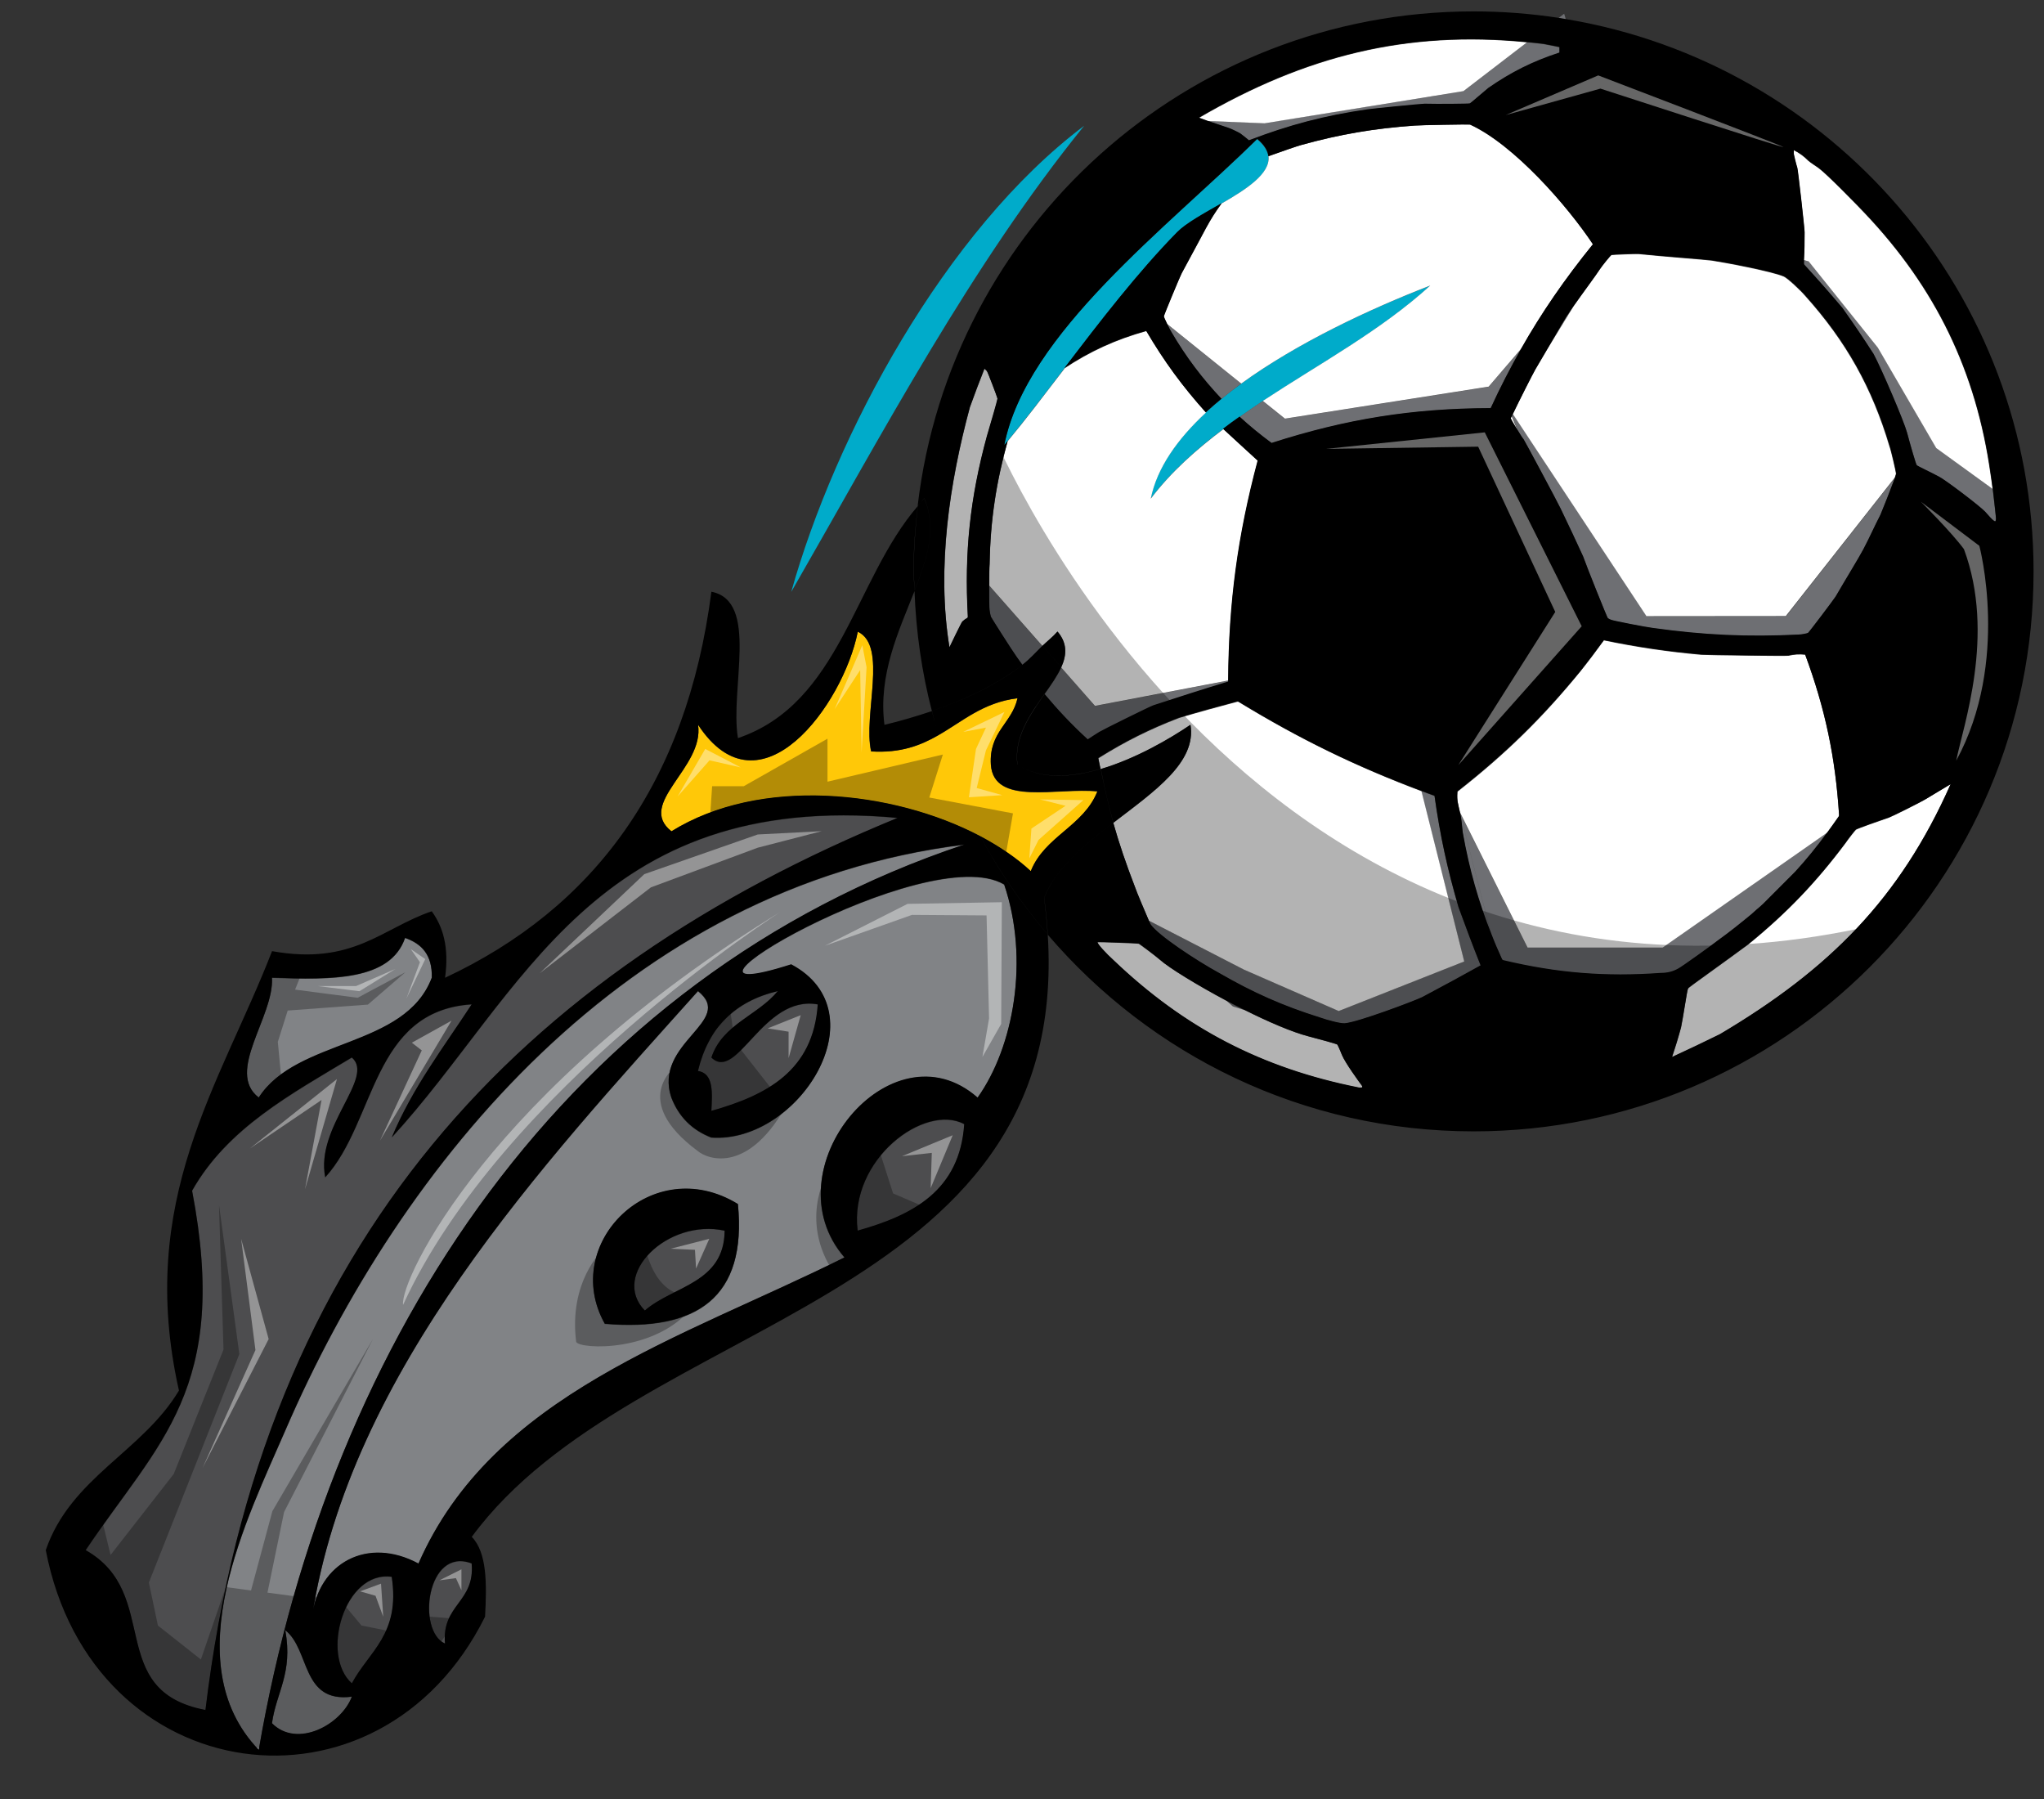 <?xml version="1.0" encoding="utf-8"?>
<!-- Generator: Adobe Illustrator 17.0.0, SVG Export Plug-In . SVG Version: 6.00 Build 0)  -->
<!DOCTYPE svg PUBLIC "-//W3C//DTD SVG 1.1//EN" "http://www.w3.org/Graphics/SVG/1.1/DTD/svg11.dtd">
<svg version="1.1" id="Layer_1" xmlns="http://www.w3.org/2000/svg" xmlns:xlink="http://www.w3.org/1999/xlink" x="0px" y="0px"
	 width="200px" height="176px" viewBox="0 0 200 176" style="enable-background:new 0 0 200 176;" xml:space="preserve">
<rect x="0" y="0" width="200" height="176" fill="#333333" stroke="none"/>
<path id="color5" style="fill:#00ABCA;" d="M106.079,12.307c-11.076,13.681-19.623,29.886-28.658,45.6
	C81.694,42.625,92.446,22.562,106.079,12.307z M119.53,19.91c2.435-1.401,4.788-2.91,4.581-4.602
	c-0.087-0.545-0.398-1.104-1.104-1.696c-8.755,8.625-22.629,19.044-24.757,29.961c0.104-0.13,0.234-0.282,0.325-0.403
	c1.712-2.071,3.59-4.528,5.583-7.149c3.431-4.506,7.201-9.399,11.029-13.291C116.074,21.839,117.818,20.896,119.53,19.91z
	 M121.441,37.536c-0.661,0.484-1.319,0.985-1.929,1.497c-0.532,0.44-1.038,0.881-1.536,1.328c-2.78,2.604-4.787,5.428-5.393,8.42
	c2.011-2.629,4.459-4.813,7.102-6.803c0.523-0.398,1.073-0.8,1.622-1.189c0.735-0.524,1.505-1.055,2.263-1.553
	c5.57-3.671,11.557-6.894,16.387-11.297C133.972,30.251,126.926,33.548,121.441,37.536z"/>
<path id="color4" style="fill:#FFC808;" d="M107.377,77.438c-1.354,3.426-5.169,4.386-6.522,7.807
	c-1.358-1.267-3.059-2.422-4.944-3.421c-8.577-4.515-21.535-5.848-30.215-0.484c-3.473-2.72,3.244-6.229,2.604-10.428
	c6.043,9.209,14.204-1.959,15.627-9.104c2.963,1.38,0.502,8.183,1.302,11.712c2.885,0.177,4.84-0.588,6.565-1.574
	c2.422-1.371,4.377-3.205,7.764-3.629c-0.549,2.491-2.802,3.274-2.604,6.514C97.248,78.887,103.428,77.037,107.377,77.438z"/>
<path id="color3" style="fill:#818386;" d="M25.32,171.22c-8.3-8.642-1.029-22.837,2.605-31.267
	c11.288-26.127,33.368-53.203,66.434-57.303C55.588,95.582,32.258,130.797,25.32,171.22z M42.249,95.673
	c0.065-2.245-1.003-3.334-2.612-3.896c-1.448,4.183-7.158,4.108-13.027,3.896c0.229,3.793-4.571,9.204-1.302,11.73
	C29.058,101.595,39.628,102.602,42.249,95.673z M27.916,159.507c0.766,4.234-0.886,6.064-1.302,9.104
	c2.453,2.482,6.769,0.16,7.82-2.608C29.451,166.644,30.351,161.398,27.916,159.507z M98.26,86.556
	c2.482,7.336,0.934,15.886-2.612,20.852c-8.456-7.431-20.445,7.075-13.023,15.631c-15.929,7.949-34.406,13.348-41.686,29.951
	c-4.991-2.669-9.779-0.083-10.419,5.217c3.711-24.082,22.59-44.271,37.771-61.218c3.707,2.967-4.425,5.025-2.604,10.419
	c0.727,1.872,2.029,3.171,3.905,3.905c8.495,0.602,16.661-12.231,7.807-16.933C61.331,99.518,90.682,82.032,98.26,86.556z
	 M72.205,117.817c-8.387-5.138-17.422,3.884-13.024,11.712C68.195,130.296,73.104,126.965,72.205,117.817z"/>
<path id="color2" style="fill:#4D4D4F;" d="M94.35,110.002c-0.446,6.496-5,8.905-10.428,10.419
	C83.061,113.433,90.509,107.943,94.35,110.002z M63.097,128.232c2.793-2.431,7.764-2.647,7.811-7.815
	C65.285,119.201,59.714,124.759,63.097,128.232z M43.547,160.814c-0.338-3.837,2.949-4.023,2.608-7.838
	C41.765,151.32,40.77,159.58,43.547,160.814z M34.434,164.71c1.657-3.118,4.762-4.788,3.901-10.414
	C33.716,153.634,31.328,161.951,34.434,164.71z M87.836,80.042c-29.627-2.703-36.617,17.223-49.501,31.267
	c2.046-4.9,5.078-8.823,7.824-13.027c-9.788,0.631-9.369,11.479-14.329,16.924c-0.99-4.96,4.9-9.757,2.608-11.721
	c-5.974,3.59-12.185,6.921-15.636,13.027c3.715,19.436-3.296,24.566-10.419,35.171c7.538,4.248,1.816,13.75,11.726,15.631
	C25.641,121.178,51.176,95.051,87.836,80.042z M76.114,96.975c-4.199,0.991-6.812,3.612-7.816,7.82
	c1.527,0.225,1.419,2.063,1.312,3.901c5.415-1.536,9.973-3.91,10.419-10.415c-5.376-0.969-7.881,7.66-10.419,5.198
	C70.687,100.223,74.164,99.367,76.114,96.975z"/>
<path id="color1" style="fill:#6E6F73;" d="M101.996,63.213c-0.645,0.636-1.237,1.298-1.955,1.852
	c-0.203-0.264-0.372-0.51-0.571-0.783c-0.437-0.605-2.465-3.793-2.521-3.945c-0.065-0.229-0.104-0.415-0.134-0.653
	c-0.031-0.155-0.031-1.297-0.031-2.4L101.996,63.213z M153.049,1.342l-0.557,0.429c0.255,0.047,0.497,0.091,0.722,0.129
	L153.049,1.342z M119.513,39.032c0.619-0.515,1.268-1.008,1.929-1.505l-7.287-5.857c0.178,0.346,0.354,0.717,0.44,0.821
	C116.066,34.983,117.679,37.089,119.513,39.032z M125.715,40.965l-2.162-1.734c-0.757,0.502-1.517,1.029-2.266,1.562
	c0.968,0.877,1.989,1.729,3.135,2.564c7.296-2.34,13.775-3.391,21.439-3.408c0.939-2.059,1.929-3.953,2.963-5.792l-3.158,3.681
	L125.715,40.965z M130.983,98.9l-9.277-4.059l-9.3-4.774c0.092,0.208,0.146,0.342,0.174,0.381c0.73,1.073,4.424,3.513,6.759,4.792
	c3.249,1.886,6.16,3.18,9.763,4.309c0.839,0.298,2.041,0.613,2.474,0.584c1.25-0.091,6.73-2.154,7.565-2.553
	c2.309-1.223,3.939-2.105,5.739-3.109c-0.796-1.994-1.432-3.694-2.167-5.696c-1.099-3.758-1.799-7.002-2.349-10.899
	c-0.446-0.155-0.86-0.319-1.298-0.479l4.188,16.664L130.983,98.9z M153.431,30.731c-0.273,0.385-1.108,1.839-1.985,3.339
	l2.514-4.108C153.768,30.247,153.572,30.516,153.431,30.731z M149.063,42.98c0.117,0.143,3.304,6.09,3.628,6.769
	c0.8,1.648,1.458,3.053,2.206,4.705c0.385,1.073,2.362,5.986,2.426,6.042c0.113,0.09,0.23,0.139,0.368,0.182
	c0.23,0.091,3.334,0.7,4.035,0.783c4.966,0.697,9.247,0.895,14.268,0.649c0.264-0.008,0.801-0.108,0.922-0.168
	c0.073-0.039,2.534-3.288,2.694-3.56c0.947-1.626,2.283-3.793,2.703-4.606c0.583-1.098,1.104-2.279,1.674-3.381
	c0.147-0.308,1.094-2.712,1.44-3.664l-10.648,13.538h-13.646L148.05,40.489c-0.057,0.091-0.091,0.173-0.112,0.233l0.545,1.333
	C148.725,42.47,148.983,42.894,149.063,42.98z M103.839,65.303c-0.372,0.835-0.986,1.7-1.631,2.617
	c1.297,1.543,2.646,2.988,4.234,4.454c0.407-0.259,0.743-0.471,1.138-0.726c0.299-0.19,5.021-2.522,5.315-2.621
	c2.534-0.831,4.702-1.527,7.288-2.301c0-0.056,0.009-0.095,0.009-0.143L107.13,69.07L103.839,65.303z M194.973,47.833l-5.506-3.993
	l-5.713-9.822l-6.752-8.434l-0.471-0.138c-0.009,0.1-0.009,0.195-0.018,0.303c0,0.112,0.009,0.125,0.072,0.208
	c1.328,1.453,2.428,2.703,3.695,4.195c1.106,1.553,2.015,2.898,3.053,4.503c0.804,1.488,2.976,6.574,3.279,7.698
	c0.336,1.259,0.877,3.114,0.938,3.183c0.083,0.091,1.346,0.667,2.201,1.134c0.637,0.328,3.979,2.859,4.503,3.426
	c0.117,0.125,0.831,0.994,0.982,0.925c0.043-0.004,0.081-0.125,0.081-0.247C195.302,50.623,195.12,49.074,194.973,47.833z
	 M168.123,92.01c1.163-0.835,2.232-1.7,3.256-2.539l0.515-0.467c0.23-0.181,0.451-0.39,0.667-0.584l3.093-3.105
	c1.115-1.207,2.153-2.495,3.178-3.896l-16.153,11.284h-13.219l-6.604-13.191l3.07,11.924c0.313,0.8,0.657,1.609,1.033,2.418
	c0.053,0.1,0.069,0.116,0.169,0.143c5.295,1.232,9.948,1.597,15.386,1.224c0.635-0.008,1.171-0.134,1.733-0.449
	C164.493,94.657,167.525,92.485,168.123,92.01z M142.842,79.515c0.031,0.134,0.069,0.281,0.092,0.437
	c0.095,0.523,0.121,1.047,0.19,1.575c0.632,3.589,1.509,6.695,2.794,9.912l-3.067-11.928h-0.009V79.515z M142.834,79.489
	c0,0.008,0.008,0.008,0.008,0.017l0.014,0.009L142.834,79.489z M149.407,4.142l-6.214,4.774l-19.481,3.14l-5.597-0.233
	c0.705,0.247,1.366,0.48,2.119,0.727c0.264,0.086,0.969,0.438,1.129,0.527c0.298,0.23,0.549,0.433,0.839,0.679
	c3.922-1.509,7.436-2.431,11.6-3.027c0.588-0.086,5.269-0.549,5.598-0.549c1.18,0.035,4.329,0.009,4.419-0.035
	c0.117-0.057,1.057-0.899,1.795-1.505c2.263-1.57,4.36-2.613,6.969-3.452V4.63c-0.545-0.117-1.009-0.207-1.575-0.312
	C150.48,4.24,149.928,4.197,149.407,4.142z M121.77,98.826c-0.579-0.281-1.154-0.579-1.729-0.887l0.592,0.523L121.77,98.826z"/>
<path id="fill" style="fill:#FFFFFF;" d="M131.311,103.221c0.32,0.787,1.631,2.578,1.972,3.04c0.018,0.03,0.018,0.134,0,0.143
	c-0.086,0.035-0.298,0.035-0.406,0c-9.411-1.881-16.95-5.796-23.883-12.417c-0.762-0.688-1.648-1.647-1.596-1.795
	c0-0.034,3.909,0.1,4.039,0.147c0.108,0.06,1.661,1.219,2.055,1.562c0.892,0.795,3.581,2.447,6.557,4.039l0.593,0.523l1.138,0.354
	c2.332,1.168,4.666,2.171,6.267,2.583c1.159,0.298,2.743,0.739,2.803,0.795C130.905,102.265,131.117,102.754,131.311,103.221z
	 M174.74,60.263l10.656-13.533c0.083-0.221,0.117-0.367,0.117-0.39c0-0.143-0.502-2.331-0.64-2.668
	c-1.7-5.722-4.234-10.25-8.226-14.701c-0.493-0.58-1.743-1.743-2.11-1.908c-1.199-0.519-5.805-1.375-7.037-1.561
	c-0.791-0.104-4.979-0.407-7.153-0.641c-0.272-0.026-2.608,0.074-2.682,0.1c-0.096,0.061-0.931,1.09-1.111,1.371
	c-0.36,0.562-1.675,2.327-2.591,3.638l-2.514,4.108c-0.424,0.719-0.844,1.428-1.211,2.063c-0.234,0.385-1.678,3.243-2.214,4.355
	l13.074,19.779L174.74,60.263L174.74,60.263z M143.193,8.916l6.219-4.774c-11.773-1.155-21.647,1.31-32.104,7.4
	c0.272,0.099,0.54,0.19,0.813,0.293l5.61,0.229L143.193,8.916z M103.476,61.808c0.978,1.129,0.908,2.283,0.363,3.495l3.3,3.754
	l13.049-2.486c0.064-7.625,0.93-14.105,2.889-21.487c-1.193-1.09-2.283-2.084-3.369-3.105c-2.647,1.999-5.112,4.174-7.109,6.807
	c0.605-3.001,2.604-5.826,5.401-8.421c-2.302-2.569-4.062-4.969-5.839-7.971c-2.997,0.83-5.554,2.02-7.976,3.629
	c-2.007,2.621-3.875,5.09-5.592,7.149c-1.112,4.023-1.683,7.729-1.761,12.033c-0.03,0.298-0.03,1.181-0.03,2.089l5.22,5.925
	C102.489,62.746,103.03,62.335,103.476,61.808z M96.33,36.086c-0.519,1.311-0.942,2.431-1.423,3.764
	c-1.985,7.352-3.274,15.738-1.998,23.502c0,0,1.163-2.43,1.259-2.518c0.142-0.125,0.272-0.238,0.445-0.324
	c0.091-0.061,0.095-0.09,0.095-0.198c-0.35-6.246,0.217-11.588,1.869-17.625c0.428-1.41,1.012-3.404,1.038-3.672
	c0-0.086-0.965-2.621-1.038-2.698C96.49,36.238,96.417,36.177,96.33,36.086z M119.53,19.91c-1.353,1.881-1.423,2.306-3.901,6.83
	c-0.178,0.312-1.77,4.152-1.761,4.229c0.014,0.07,0.147,0.377,0.304,0.701l7.279,5.857c5.496-3.984,12.525-7.28,18.498-9.594
	c-4.828,4.403-10.817,7.622-16.383,11.289l2.162,1.734l19.934-3.131l3.157-3.681c2.02-3.547,4.277-6.821,7.046-10.246
	c-2.491-3.746-7.729-9.745-12.037-11.708c-0.09-0.04-5.012,0.057-5.406,0.1c-3.953,0.281-7.301,0.843-11.115,1.903
	c-0.271,0.061-2.046,0.678-3.188,1.09C124.318,16.986,121.965,18.509,119.53,19.91z M108.929,80.509
	c0.593,2.084,1.298,4.126,2.142,6.307c0.138,0.415,0.978,2.4,1.341,3.255l9.295,4.784l9.281,4.057l12.284-4.848l-4.184-16.657
	c-6.436-2.43-11.863-5.064-17.854-8.706c-0.091-0.062-0.104-0.062-0.217-0.031c-1.985,0.528-3.663,0.986-5.64,1.571
	c-2.897,1.119-5.276,2.3-7.901,3.948c0.06,0.367,0.139,0.705,0.221,1.064c3.464-1.016,6.807-2.98,8.783-4.33
	C117.087,74.597,112.974,77.416,108.929,80.509z M147.911,40.727c-0.052,0.117-0.087,0.195-0.087,0.199
	c-0.008,0.039,0.313,0.597,0.632,1.12L147.911,40.727z M183.741,34.015l5.714,9.822l5.51,3.992
	c-0.079-0.623-0.156-1.164-0.199-1.419c-1.402-10.047-5.351-18.217-12.34-25.574c-0.597-0.64-3.65-3.772-4.464-4.369
	c-0.354-0.264-0.739-0.484-1.034-0.735c-0.432-0.441-0.864-0.753-1.422-1.038c0,0.134,0,0.251,0,0.385
	c0.018,0.16,0.237,1.056,0.342,1.345c0.069,0.16,0.718,5.96,0.718,6.31c0,0.943-0.009,1.774-0.069,2.704l0.48,0.138L183.741,34.015z
	 M184.844,79.99c-0.999,0.338-3.136,1.099-3.235,1.185c-0.108,0.086-0.817,1.004-1.025,1.311c-2.902,3.876-5.756,6.848-9.502,9.905
	c-2.071,1.539-5.778,4.174-5.852,4.265c-0.026,0.034-0.044,0.086-0.074,0.125c-0.069,0.1-0.476,2.886-0.665,3.746
	c-0.277,1.024-0.542,1.895-0.883,2.897c1.686-0.762,3.07-1.419,4.701-2.236c10.674-6.346,17.581-13.265,22.551-24.471
	c-0.865,0.51-1.557,0.938-2.426,1.457C187.996,78.468,185.1,79.908,184.844,79.99z M149.469,92.706h13.218l16.154-11.284
	c0.342-0.48,0.7-0.96,1.046-1.475c0.061-0.087,0.07-0.104,0.061-0.217c-0.358-5.635-1.354-10.367-3.313-15.666
	c-0.566-0.069-1.076-0.03-1.64,0.095c-0.198,0.044-7.842-0.047-8.529-0.095c-3.373-0.307-6.22-0.726-9.528-1.41
	c-0.787,1.077-1.457,1.981-2.292,3.02c-3.72,4.567-7.31,8.07-11.945,11.712c-0.091,0.064-0.091,0.086-0.091,0.186
	c-0.049,0.787,0.068,1.09,0.246,1.911l0.018,0.027L149.469,92.706z"/>
<path id="outline" d="M119.51,39.001c-0.533,0.44-1.039,0.881-1.531,1.328c-2.301-2.565-4.063-4.965-5.822-7.967
	c-3.006,0.826-5.563,2.016-8.002,3.629c3.44-4.506,7.211-9.408,11.035-13.296c0.885-0.894,2.625-1.834,4.342-2.82
	c-1.354,1.882-1.432,2.307-3.9,6.831c-0.16,0.311-1.758,4.156-1.744,4.233c0,0.07,0.139,0.377,0.299,0.701
	c0.168,0.346,0.354,0.717,0.428,0.821C116.063,34.952,117.676,37.058,119.51,39.001z M198.979,55.907
	c0,30.262-24.549,54.777-54.795,54.777c-16.695,0-31.615-7.478-41.672-19.251c-0.082-1.168-0.195-2.361-0.35-3.599
	c1.105-2.845,3.91-5.16,6.764-7.357c0.584,2.085,1.285,4.126,2.127,6.307c0.131,0.415,0.975,2.4,1.35,3.255
	c0.092,0.208,0.156,0.343,0.174,0.381c0.73,1.069,4.424,3.517,6.76,4.793c3.258,1.881,6.172,3.179,9.762,4.308
	c0.854,0.299,2.063,0.614,2.482,0.584c1.256-0.092,6.73-2.154,7.564-2.552c2.301-1.224,3.932-2.106,5.732-3.114
	c-0.797-1.994-1.428-3.694-2.16-5.692c-1.105-3.767-1.807-7.019-2.355-10.903c-0.447-0.155-0.861-0.319-1.285-0.484
	c-6.453-2.417-11.873-5.052-17.863-8.71c-0.09-0.043-0.107-0.052-0.215-0.022c-1.99,0.523-3.656,0.986-5.645,1.57
	c-2.898,1.112-5.273,2.305-7.902,3.948c0.086,0.369,0.143,0.705,0.225,1.069c-2.889,0.852-5.852,1.06-8.135-0.42
	c-0.346-2.651,1.228-4.896,2.655-6.912c1.285,1.54,2.627,2.98,4.234,4.446c0.385-0.26,0.736-0.476,1.129-0.727
	c0.299-0.19,5.014-2.526,5.311-2.612c2.553-0.83,4.697-1.526,7.297-2.313c0-0.052,0-0.091,0-0.138
	c0.057-7.629,0.918-14.1,2.887-21.491c-1.195-1.086-2.279-2.086-3.389-3.102c0.529-0.407,1.061-0.805,1.623-1.189
	c0.965,0.891,2.006,1.743,3.131,2.574c7.297-2.349,13.785-3.387,21.441-3.408c0.945-2.055,1.928-3.953,2.971-5.788
	c2.006-3.555,4.264-6.825,7.031-10.242c-2.486-3.749-7.723-9.753-12.01-11.712c-0.104-0.031-5.035,0.056-5.434,0.099
	c-3.951,0.281-7.297,0.848-11.113,1.908c-0.27,0.064-2.047,0.679-3.186,1.09c-0.076-0.55-0.385-1.107-1.098-1.7
	c-8.754,8.621-22.616,19.052-24.748,29.956c0.095-0.117,0.221-0.277,0.328-0.406c-1.129,4.031-1.7,7.732-1.773,12.036
	c-0.03,0.303-0.039,1.181-0.039,2.098c0,1.098,0.009,2.249,0.039,2.4c0.021,0.229,0.073,0.445,0.126,0.662
	c0.069,0.146,2.089,3.326,2.526,3.931c0.186,0.272,0.368,0.528,0.566,0.791c-2.526,1.929-5.536,3.378-8.866,4.507
	c-0.982-3.785-1.549-7.725-1.7-11.772c1.276-3.231,2.197-6.198,0.955-9.022c-0.225,0.238-0.433,0.488-0.645,0.726
	c3.201-27.226,26.324-48.372,54.41-48.372c2.816,0,5.605,0.221,8.295,0.631c0.256,0.043,0.494,0.087,0.719,0.122
	C179.17,6.173,198.979,28.715,198.979,55.907z M97.598,38.987c0-0.091-0.964-2.625-1.042-2.698c-0.078-0.091-0.147-0.16-0.238-0.238
	c-0.519,1.319-0.943,2.435-1.423,3.763c-1.985,7.353-3.274,15.739-1.998,23.503c0,0,1.159-2.422,1.259-2.518
	c0.143-0.125,0.272-0.234,0.445-0.324c0.091-0.057,0.095-0.086,0.095-0.186c-0.346-6.246,0.216-11.583,1.864-17.625
	C96.98,41.241,97.56,39.246,97.598,38.987z M152.588,4.594c-0.541-0.116-1.018-0.207-1.574-0.311
	c-0.537-0.074-1.09-0.117-1.609-0.172c-11.773-1.16-21.646,1.31-32.105,7.391c0.274,0.1,0.541,0.195,0.814,0.298
	c0.705,0.242,1.379,0.467,2.133,0.718c0.258,0.086,0.963,0.433,1.115,0.532c0.299,0.225,0.557,0.424,0.846,0.67
	c3.928-1.505,7.428-2.431,11.602-3.027c0.578-0.087,5.268-0.55,5.588-0.55c1.189,0.035,4.338,0.009,4.428-0.035
	c0.121-0.06,1.057-0.899,1.801-1.51c2.258-1.569,4.346-2.607,6.963-3.464V4.594z M133.279,106.229c-0.34-0.462-1.65-2.253-1.98-3.04
	c-0.178-0.48-0.402-0.956-0.449-1.008c-0.09-0.073-1.664-0.502-2.816-0.805c-1.6-0.411-3.922-1.414-6.258-2.582
	c-0.58-0.286-1.164-0.584-1.73-0.887c-2.975-1.574-5.678-3.244-6.564-4.039c-0.385-0.343-1.916-1.519-2.047-1.562
	c-0.111-0.061-4.039-0.182-4.047-0.147c-0.045,0.147,0.834,1.107,1.596,1.795c6.938,6.621,14.488,10.536,23.891,12.417
	c0.092,0.035,0.33,0.035,0.406,0C133.297,106.363,133.297,106.26,133.279,106.229z M147.82,40.899
	c-0.008,0.038,0.313,0.597,0.633,1.119c0.273,0.424,0.523,0.844,0.617,0.931c0.105,0.143,3.293,6.09,3.617,6.769
	c0.799,1.648,1.457,3.053,2.215,4.705c0.375,1.073,2.354,5.986,2.416,6.042c0.121,0.09,0.23,0.139,0.369,0.182
	c0.236,0.091,3.334,0.7,4.035,0.783c4.986,0.697,9.246,0.895,14.268,0.648c0.266-0.008,0.813-0.107,0.922-0.168
	c0.082-0.039,2.535-3.288,2.703-3.56c0.939-1.626,2.275-3.793,2.703-4.607c0.584-1.098,1.1-2.279,1.674-3.381
	c0.139-0.308,1.086-2.712,1.439-3.664c0.074-0.221,0.113-0.359,0.113-0.39c0-0.134-0.506-2.336-0.631-2.668
	c-1.705-5.722-4.238-10.251-8.227-14.697c-0.506-0.588-1.756-1.764-2.111-1.916c-1.207-0.519-5.816-1.384-7.049-1.566
	c-0.793-0.108-4.965-0.402-7.15-0.641c-0.271-0.03-2.607,0.06-2.689,0.1c-0.113,0.061-0.936,1.09-1.121,1.376
	c-0.354,0.566-1.67,2.322-2.6,3.642c-0.186,0.281-0.385,0.545-0.518,0.766c-0.277,0.384-1.107,1.843-1.99,3.339
	c-0.41,0.709-0.844,1.432-1.211,2.054c-0.229,0.393-1.674,3.256-2.193,4.36c-0.064,0.095-0.1,0.178-0.121,0.242
	C147.861,40.813,147.82,40.895,147.82,40.899z M162.506,95.18c0.635,0,1.172-0.126,1.725-0.441c0.26-0.117,3.297-2.293,3.889-2.764
	c1.164-0.835,2.232-1.7,3.248-2.539l0.523-0.468c0.23-0.181,0.451-0.389,0.658-0.583l3.102-3.106
	c1.105-1.207,2.152-2.496,3.178-3.897c0.346-0.479,0.701-0.964,1.047-1.466c0.07-0.091,0.07-0.108,0.07-0.238
	c-0.365-5.622-1.355-10.358-3.322-15.661c-0.568-0.061-1.078-0.03-1.645,0.1c-0.193,0.039-7.84-0.048-8.533-0.1
	c-3.352-0.302-6.197-0.735-9.516-1.401c-0.787,1.082-1.461,1.981-2.283,3.019c-3.75,4.56-7.33,8.063-11.967,11.705
	c-0.092,0.069-0.092,0.086-0.092,0.19c-0.057,0.779,0.074,1.09,0.256,1.912c0,0.004,0.012,0.018,0.012,0.026
	c0.023,0.13,0.063,0.272,0.092,0.437c0.092,0.519,0.111,1.043,0.186,1.562c0.641,3.589,1.527,6.704,2.799,9.917
	c0.303,0.8,0.648,1.596,1.023,2.418c0.049,0.099,0.066,0.112,0.166,0.138C152.414,95.196,157.072,95.568,162.506,95.18z
	 M190.869,76.711c-0.861,0.515-1.557,0.943-2.43,1.462c-0.451,0.268-3.344,1.704-3.604,1.791c-0.998,0.328-3.137,1.099-3.244,1.171
	c-0.107,0.091-0.818,1.008-1.02,1.324c-2.9,3.876-5.754,6.855-9.5,9.9c-2.08,1.539-5.777,4.165-5.852,4.265
	c-0.035,0.034-0.051,0.086-0.072,0.125c-0.07,0.108-0.484,2.886-0.668,3.737c-0.275,1.033-0.553,1.903-0.881,2.919
	c1.678-0.77,3.053-1.437,4.701-2.24C178.984,94.833,185.908,87.918,190.869,76.711z M195.234,50.994
	c0.023-0.005,0.064-0.126,0.064-0.246c0.008-0.152-0.164-1.705-0.309-2.945c-0.08-0.615-0.154-1.164-0.193-1.418
	c-1.406-10.039-5.359-18.218-12.344-25.579c-0.598-0.64-3.654-3.767-4.473-4.369c-0.35-0.255-0.74-0.484-1.025-0.735
	c-0.436-0.433-0.869-0.757-1.432-1.029c0,0.133,0,0.247,0,0.38c0.031,0.16,0.246,1.06,0.342,1.345
	c0.068,0.16,0.717,5.96,0.717,6.311c0,0.942-0.006,1.773-0.063,2.702c-0.01,0.1-0.01,0.195-0.01,0.303c0,0.112,0,0.126,0.072,0.208
	c1.328,1.453,2.428,2.703,3.695,4.196c1.098,1.552,2.016,2.898,3.045,4.502c0.801,1.488,2.975,6.579,3.277,7.7
	c0.33,1.258,0.879,3.114,0.947,3.178c0.074,0.096,1.332,0.671,2.201,1.138c0.633,0.329,3.973,2.855,4.504,3.426
	C194.369,50.186,195.082,51.058,195.234,50.994z M95.912,81.797c1.851,3.456,4.088,6.674,6.608,9.633
	c2.297,36.469-40.387,37.217-56.36,58.925c1.501,1.531,1.476,4.597,1.302,7.807c-10.32,20.769-38.463,17.063-42.983-6.51
	c2.435-7.105,9.463-9.64,13.031-15.613c-4.199-18.676,4.053-29.955,9.109-42.987c7.941,1.428,10.77-2.253,15.627-3.9
	c1.095,1.514,1.713,3.498,1.302,6.505c14.498-6.786,23.62-18.931,26.06-37.767c4.705,0.916,1.79,9.493,2.599,14.32
	c10.039-3.4,11.367-15.501,17.603-22.708c-0.251,2.106-0.402,4.234-0.402,6.415c0,0.631,0.078,1.241,0.091,1.873
	c-1.536,3.902-3.59,8.2-2.958,13.123c1.613-0.385,3.152-0.848,4.658-1.35c0.199,0.796,0.363,1.6,0.601,2.37
	c-1.721,0.99-3.681,1.752-6.552,1.574c-0.814-3.529,1.651-10.328-1.311-11.712c-1.419,7.153-9.581,18.308-15.632,9.1
	c0.636,4.2-6.076,7.698-2.604,10.428C74.355,75.945,87.326,77.278,95.912,81.797z M25.317,107.367
	c3.746-5.826,14.316-4.793,16.933-11.726c0.064-2.245-1.003-3.334-2.613-3.896c-1.449,4.191-7.158,4.113-13.027,3.896
	C26.84,99.435,22.044,104.842,25.317,107.367z M20.101,167.287c5.541-46.132,31.089-72.268,67.731-87.276
	c-29.623-2.703-36.616,17.223-49.501,31.262c2.046-4.9,5.078-8.818,7.82-13.019c-9.788,0.632-9.359,11.475-14.329,16.92
	c-0.991-4.96,4.901-9.757,2.599-11.721c-5.964,3.59-12.175,6.916-15.626,13.031c3.716,19.429-3.295,24.563-10.415,35.167
	C15.915,155.903,10.201,165.398,20.101,167.287z M25.317,171.189c6.951-40.423,30.271-75.633,69.033-88.569
	c-33.069,4.095-55.144,31.176-66.434,57.303C24.279,148.348,17.017,162.547,25.317,171.189z M69.607,103.457
	c1.076-3.266,4.554-4.117,6.496-6.5c-4.204,0.99-6.808,3.606-7.811,7.815c1.527,0.225,1.414,2.063,1.311,3.905
	c5.415-1.531,9.974-3.914,10.41-10.419C74.65,97.294,72.136,105.919,69.607,103.457z M34.43,165.98
	c-4.974,0.641-4.07-4.602-6.518-6.505c0.766,4.234-0.886,6.064-1.302,9.104C29.063,171.063,33.388,168.74,34.43,165.98z
	 M38.327,154.256c-4.631-0.641-7.002,7.664-3.9,10.423C36.091,161.553,39.188,159.879,38.327,154.256z M46.147,152.949
	c-4.395-1.669-5.389,6.6-2.608,7.838C43.21,156.95,46.489,156.765,46.147,152.949z M94.346,109.971
	c-3.85-2.071-11.289,3.439-10.428,10.419C89.342,118.876,93.914,116.467,94.346,109.971z M98.256,86.524
	c-7.591-4.519-36.932,12.962-20.839,7.812c8.85,4.714,0.684,17.547-7.811,16.937c-1.891-0.726-3.188-2.036-3.906-3.9
	c-1.83-5.395,6.306-7.47,2.6-10.429c-15.186,16.959-34.056,37.149-37.771,61.227c0.645-5.295,5.433-7.89,10.419-5.212
	c7.28-16.603,25.752-22.002,41.69-29.951c-7.426-8.563,4.563-23.062,13.019-15.635C99.194,102.41,100.734,93.86,98.256,86.524z
	 M116.49,70.897c-1.976,1.341-5.328,3.313-8.771,4.33c0.351,1.825,0.744,3.568,1.225,5.25
	C112.971,77.385,117.084,74.566,116.49,70.897z M103.473,61.776c-0.451,0.519-0.992,0.93-1.48,1.402l1.844,2.088
	C104.381,64.073,104.445,62.923,103.473,61.776z M103.836,65.271l-1.844-2.09c-0.645,0.636-1.237,1.298-1.955,1.852
	c0.696,1.007,1.431,1.959,2.164,2.855C102.85,66.979,103.463,66.106,103.836,65.271z M108.926,80.478
	c-0.463-1.683-0.855-3.421-1.228-5.25c-2.885,0.852-5.848,1.064-8.139-0.424c-0.347-2.651,1.241-4.883,2.655-6.903
	c-0.727-0.899-1.457-1.843-2.162-2.854c-2.518,1.929-5.532,3.377-8.867,4.507c0.208,0.796,0.376,1.601,0.614,2.374
	c2.418-1.379,4.377-3.204,7.769-3.628c-0.559,2.482-2.803,3.27-2.613,6.5c0.294,4.057,6.478,2.207,10.423,2.608
	c-1.348,3.426-5.164,4.395-6.517,7.811c-1.358-1.271-3.059-2.413-4.944-3.421c1.856,3.452,4.087,6.67,6.609,9.633
	c-0.078-1.169-0.191-2.362-0.355-3.599C103.277,84.976,106.084,82.671,108.926,80.478z M89.493,57.767
	c1.263-3.226,2.189-6.19,0.943-9.023c-0.216,0.234-0.419,0.493-0.631,0.736c-0.26,2.106-0.42,4.234-0.42,6.414
	C89.385,56.539,89.467,57.144,89.493,57.767z M72.202,117.786c0.899,9.14-4.014,12.479-13.023,11.712
	C54.78,121.679,63.815,112.653,72.202,117.786z M70.904,120.395c-5.622-1.212-11.197,4.347-7.811,7.811
	C65.883,125.779,70.857,125.555,70.904,120.395z"/>
<path id="shadow" style="opacity:0.3;" d="M184.773,90.196c-5.313,5.091-40.504,38.512-79.68,2.435
	c-0.664-7.083-3.32-6.639-3.32-6.639l6.197-6.198l5.091-4.427l-7.083,0.442l-3.541-4.205l-1.328-3.099v-1.77l-3.984-1.993
	l-4.648,5.091c0,0-6.64-26.118,8.633-42.939l-1.328,7.083l-2.656,8.411C97.125,42.389,123.021,105.247,184.773,90.196z
	 M38.693,159.695l-3.32-0.663l-2.213-2.656l-4.426-0.222l-2.563-0.342l1.626-7.888l8.701-16.939l-9.845,16.853l-2.089,7.76
	l-2.472-0.33l-2.435,7.083l-4.205-3.319l-0.886-4.206l4.648-11.732l4.205-10.623l-1.992-14.608l0.442,14.165l-4.87,12.174
	l-6.181,7.925l-0.902-3.72l-3.984,2.214L6.6,155.49l2.368,1.184l3.165,7.448l7.747,5.313l2.435,1.549h4.87l2.877-0.222l3.542-0.221
	l3.763-5.313l2.877-0.221l4.427-6.641l-2.877-0.221L38.693,159.695z M75.877,107.018l-3.983-5.09l-0.443-3.099l-3.763,5.312
	l0.222,2.656l0.443,1.55l3.685,1.228c-0.702,0.181-0.975,0.194-0.975,0.194h-1.632l-3.04-3.041l-0.297-2.373
	c0,0-4.524,3.264,2.151,8.231c1.039,0.891,5.117,2.3,8.899-4.82c-2.049,0.847-3.47,1.336-4.42,1.617L75.877,107.018z
	 M67.023,126.717c-3.762-0.443-4.205-6.419-4.205-6.419s-1.973,3.551-2.37,6.091c-0.054-0.116-0.102-0.22-0.14-0.305
	c-0.297-0.667-1.409-3.708-1.409-3.708s-3.264,3.04-2.522,8.899c0.296,0.741,7.935,1.112,11.496-3.56
	c-1.397,0.369-2.446,0.606-3.22,0.76C65.462,127.998,66.243,127.324,67.023,126.717z M87.387,116.757l-1.771-5.533l-2.213,2.878
	l-0.885,5.533l0.162,0.565l-1.753-5.388c0,0-2.966,4.894,1.038,10.233c0.742-0.148,2.003-1.706,2.003-1.706l-0.333-0.76l6.852-4.495
	L87.387,116.757z M27.626,106.575l-0.442-4.648l0.967-3.063l7.846-0.581l3.671-3.17l-4.672,2.502l-6.124-0.798l0.524-1.309
	l-2.656-1.549l-2.656,8.189l-1.328,3.763l1.992,2.213L27.626,106.575z M92.256,73.818l-11.288,2.656v-4.206l-8.19,4.648H69.68
	l-0.222,3.32l5.755-0.885l5.976-0.664l6.418,1.328l6.198,1.771l4.426,2.877l0.886-5.09l-8.19-1.549L92.256,73.818z"/>
<path id="highlight" style="opacity:0.4;fill:#FFFFFF;" d="M74.144,81.639l6.251-0.323l-6.251,1.616l-10.455,3.88l-10.886,8.407
	l10.24-9.7L74.144,81.639z M80.718,92.524l8.515-3.018l7.3,0.051l0.244,10.081l-0.652,3.771l1.838-3.233l0.064-11.91l-9.226,0.162
	L80.718,92.524z M31.462,107.614l-1.617,8.73l3.125-10.778l-8.515,6.791L31.462,107.614z M44.18,99.854l-3.88,2.155l0.97,0.755
	l-4.096,8.839L44.18,99.854z M41.612,93.83l-1.42-0.982l0.899,1.285l-1.33,3.565L41.612,93.83z M129.759,43.915l14.875-0.216
	l7.544,16.168l-9.484,14.981l12.072-13.581l-9.485-18.969L129.759,43.915z M156.382,7.377l-9.054,3.879l9.27-2.586
	c0,0,18.215,5.928,17.892,5.713C174.166,14.167,156.382,7.377,156.382,7.377z M193.674,53.399l-5.712-4.311
	c0,0,3.018,3.018,4.204,4.634c3.125,8.407-0.107,17.354-0.755,20.695C196.692,64.717,193.674,53.399,193.674,53.399z
	 M77.162,100.932v2.588l1.186-4.204l-3.234,1.293L77.162,100.932z M91.173,112.788l-0.108,3.448l2.156-5.174l-4.958,2.049
	L91.173,112.788z M68.001,122.272l0.107,1.832l1.293-2.909l-3.772,0.97L68.001,122.272z M35.234,155.685l1.509,0.432l0.754,2.049
	l-0.215-3.234L35.234,155.685z M44.611,154.392l0.539,1.186v-2.047l-2.156,1.077L44.611,154.392z M39.438,127.662
	c9.701-21.125,36.97-38.479,36.97-38.479C47.952,106.645,39.114,125.183,39.438,127.662z M24.995,132.081l-5.174,11.533
	l6.467-12.611l-2.694-9.808L24.995,132.081z M98.28,69.657l-4.033,1.946l2.226-0.417l-0.974,2.086L94.803,78l3.268-0.21
	l-2.503-0.694l0.904-3.686L98.28,69.657z M84.305,73.62l0.487-8.343l-0.417-2.155l-2.712,6.257l2.503-3.824L84.305,73.62z
	 M104.259,78.835l-3.337,2.225l-0.208,2.92l0.904-1.808l4.38-3.893l-4.241-0.07L104.259,78.835z M72.485,75.08l-3.477-1.808
	l-2.711,4.658l3.128-3.545L72.485,75.08z M34.835,96.469h-3.744l4.079,0.503l3.521-2.18L34.835,96.469z"/>
</svg>
